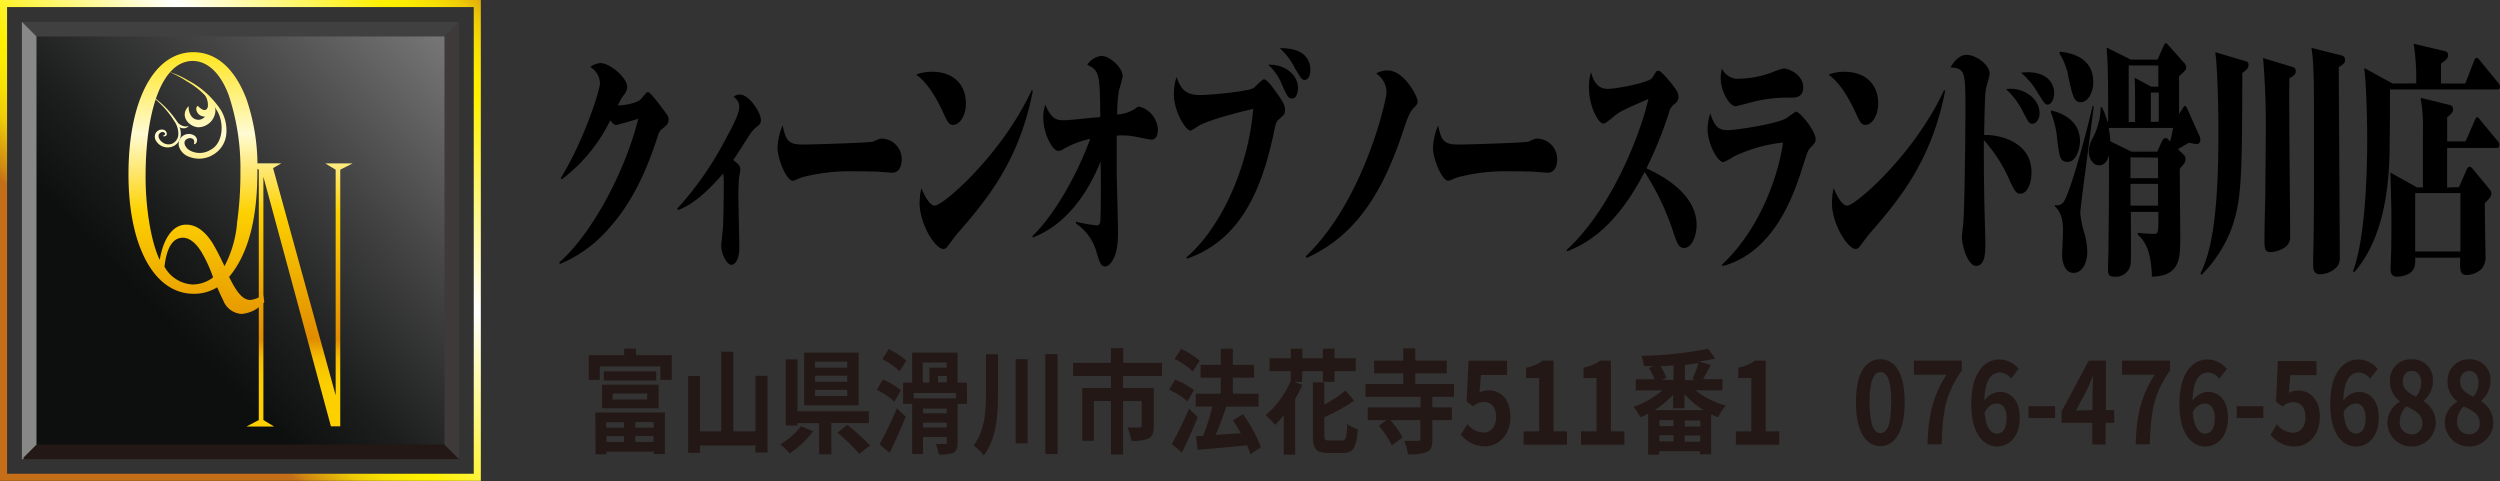 <?xml version="1.0" encoding="UTF-8"?> <svg xmlns="http://www.w3.org/2000/svg" xmlns:xlink="http://www.w3.org/1999/xlink" viewBox="0 0 353.56 68.03"><rect x="0" y="0" width="353.56" height="68.03" fill="#333333" stroke="none"/><defs><style>.cls-1{fill:#231815;}.cls-2{fill:#404040;}.cls-3{fill:#3e3a39;}.cls-4{fill:#888;}.cls-5{fill:url(#黄金2);}.cls-6{fill:url(#新規グラデーションスウォッ_45);}.cls-7{fill:url(#新規グラデーションスウォッ_76);}.cls-8{fill:url(#新規グラデーションスウォッ_76-2);}.cls-9{fill:url(#新規グラデーションスウォッ_76-3);}.cls-10{fill:url(#新規グラデーションスウォッ_76-4);}.cls-11{fill:url(#新規グラデーションスウォッ_76-5);}.cls-12{fill:url(#新規グラデーションスウォッ_76-6);}</style><linearGradient id="黄金2" x1="20.99" y1="46.77" x2="71.24" y2="-2.45" gradientUnits="userSpaceOnUse"><stop offset="0" stop-color="#c46f17"></stop><stop offset="0.02" stop-color="#d08912"></stop><stop offset="0.06" stop-color="#e1ae0c"></stop><stop offset="0.09" stop-color="#eecb07"></stop><stop offset="0.13" stop-color="#f7df03"></stop><stop offset="0.17" stop-color="#fdec01"></stop><stop offset="0.2" stop-color="#fff000"></stop><stop offset="0.5" stop-color="#fff"></stop><stop offset="0.8" stop-color="#fff000"></stop><stop offset="0.83" stop-color="#fdec01"></stop><stop offset="0.87" stop-color="#f7df03"></stop><stop offset="0.91" stop-color="#eecb07"></stop><stop offset="0.94" stop-color="#e1ae0c"></stop><stop offset="0.98" stop-color="#d08912"></stop><stop offset="1" stop-color="#c46f17"></stop></linearGradient><linearGradient id="新規グラデーションスウォッ_45" x1="22.97" y1="44.83" x2="65.59" y2="3.09" gradientUnits="userSpaceOnUse"><stop offset="0" stop-color="#0d0e0e"></stop><stop offset="0.19" stop-color="#1c1d1d"></stop><stop offset="0.54" stop-color="#434443"></stop><stop offset="1" stop-color="#7d7e7d"></stop></linearGradient><linearGradient id="新規グラデーションスウォッ_76" x1="42.36" y1="5.5" x2="42.36" y2="61.31" gradientUnits="userSpaceOnUse"><stop offset="0" stop-color="#ffe100"></stop><stop offset="0.24" stop-color="#fffbd2"></stop><stop offset="0.44" stop-color="#fdd100"></stop><stop offset="0.76" stop-color="#e18c00"></stop><stop offset="0.77" stop-color="#e59600"></stop><stop offset="0.79" stop-color="#eeac00"></stop><stop offset="0.81" stop-color="#f5bd00"></stop><stop offset="0.84" stop-color="#f9c800"></stop><stop offset="0.88" stop-color="#fccf00"></stop><stop offset="1" stop-color="#fdd100"></stop></linearGradient><linearGradient id="新規グラデーションスウォッ_76-2" x1="27.78" y1="5.5" x2="27.78" y2="61.31" xlink:href="#新規グラデーションスウォッ_76"></linearGradient><linearGradient id="新規グラデーションスウォッ_76-3" x1="27.98" y1="5.5" x2="27.98" y2="61.31" xlink:href="#新規グラデーションスウォッ_76"></linearGradient><linearGradient id="新規グラデーションスウォッ_76-4" x1="23.19" y1="5.5" x2="23.19" y2="61.31" xlink:href="#新規グラデーションスウォッ_76"></linearGradient><linearGradient id="新規グラデーションスウォッ_76-5" x1="25.8" y1="5.5" x2="25.8" y2="61.31" xlink:href="#新規グラデーションスウォッ_76"></linearGradient><linearGradient id="新規グラデーションスウォッ_76-6" x1="28.3" y1="5.5" x2="28.3" y2="61.31" xlink:href="#新規グラデーションスウォッ_76"></linearGradient></defs><g id="レイヤー_2" data-name="レイヤー 2"><g id="Wire_frame" data-name="Wire frame"><path d="M79.12,37.1C83.75,33,88.41,24.25,90.27,16.8c-.47.14-2.89.87-3.13.87s-.38-.07-.83-.66a23,23,0,0,1-6.88,8.36l-.11-.21c3.4-5.53,5.53-12.53,5.53-13.37a2.78,2.78,0,0,0-1.37-2.31,2.62,2.62,0,0,1,1.44-.56c1.36,0,3.78,2.1,3.78,3.36a1.85,1.85,0,0,1-.51,1.19,8.58,8.58,0,0,0-.81,1.44c.79,0,2.74-.28,3.32-.95.69-.84.78-.94.94-.94.42,0,2.73,3.25,2.8,3.36a1.27,1.27,0,0,1,.11.52c0,.6-.22.77-1,1.4a1.63,1.63,0,0,0-.49.84c-1,3.08-2.93,8.68-6.81,13a18.6,18.6,0,0,1-7.1,5.21Z"></path><path d="M95.78,29.5a46.22,46.22,0,0,0,6.77-9.69c.94-1.75,2-3.64,2-4.69,0-.7-.32-1-.79-1.47a1.67,1.67,0,0,1,.85-.28c1.37,0,3,2.59,3,3.57,0,.56-.2.7-.74,1.12a4.23,4.23,0,0,0-.81.94c-.38.56-2,3.15-2.37,3.64.72.53,1,.77,1,1.37,0,.21-.15,1-.18,1.19-.06.87-.09,2.06-.09,2.52,0,1.15.14,6.26.14,7.31,0,1.44-.49,2.42-1.14,2.42S102,35.84,102,34.79c0-.32.18-1.89.23-2.42s.13-3.64.13-6.23a10,10,0,0,0-.09-1.61C100.37,26.77,98,29,95.85,29.71Z"></path><path d="M113.52,20.44c1.41,0,9.61-.25,10-.42a5.9,5.9,0,0,1,1-.42,2.9,2.9,0,0,1,3,2.9c0,1.23-.51,1.93-1.37,1.93l-1.85-.14c-.92-.07-3.63-.07-4.69-.07a27.29,27.29,0,0,0-6.25.87c-1,.42-1,.46-1.27.46-.81,0-2.13-2.91-2.13-4.73a9.21,9.21,0,0,1,.72-3.08C111.15,19.88,111.49,20.44,113.52,20.44Z"></path><path d="M131.85,10.15c2.57,0,4.75,1.43,4.75,4.51,0,1.75-.92,3-1.8,3-.62,0-.8-.42-1.48-1.89-.8-1.71-2.08-4.06-3.76-5.21A6,6,0,0,1,131.85,10.15Zm14.22,2.69c-1.9,9.84-6.45,15.37-10.75,20.27-.2.24-1.12,1.47-1.3,1.71s-.36.39-.61.39c-1.14,0-3.36-3.54-3.36-6.51a10.69,10.69,0,0,1,.25-2.1c1,2.41,1.7,2.48,1.9,2.48,1.19,0,9.55-7.28,13.71-16.34Z"></path><path d="M146,33.39c3-2.84,6.27-8.51,8.19-13.76a13.42,13.42,0,0,0-3.71,1.4,1.51,1.51,0,0,1-.79.32c-.89,0-2.15-2.52-2.15-4.73a5.71,5.71,0,0,1,.29-1.82c.83,2,1.55,2.21,2.67,2.21.78,0,4.14-.39,5.11-.46-.07-6-.09-6.58-1.84-7.38a2.68,2.68,0,0,1,2-1.26c1.16,0,3,1.61,3,2.9a19.38,19.38,0,0,1-.53,2A20.54,20.54,0,0,0,158,16.2a5.51,5.51,0,0,0,2.46-.77c.38-.28.49-.35.67-.35a3.53,3.53,0,0,1,2.62,3.22c0,.42-.06,1.44-.89,1.44-.4,0-2.82-.56-3.36-.56a9.91,9.91,0,0,0-1.57,0c0,2.24,0,3.78,0,4.79,0,1.37.18,7.42.18,8.65s0,3.29-1,4.55a1.21,1.21,0,0,1-.81.52c-.6,0-.76-.49-1.27-2.17a7.17,7.17,0,0,0-2.87-3.92v-.24a25.54,25.54,0,0,0,2.95.52c.52,0,.52-.45.54-1.64.05-1.47.05-5.85,0-7.39-3.33,8.16-8,10.08-9.58,10.75Z"></path><path d="M167.78,36.4c4.86-4.1,8.82-12.81,9.45-21-.63.14-6,1.4-7.77,2.42a7.13,7.13,0,0,1-1.08.66c-.72,0-2.37-2.8-2.37-5.14a8,8,0,0,1,.38-2.45c.65,1.85,1.41,2.55,3.36,2.55,1.32,0,6.78-.49,7.55-1,.24-.18,1.21-1.23,1.45-1.23.41,0,1.23,1.12,1.68,1.75,1.12,1.54,1.3,2,1.3,2.59s-.13.67-.83,1.3c-.29.24-.45.49-.65,1.43-1.54,7.49-4.3,15.58-12.43,18.31Zm15.79-23.94c0,.45-.16,1.47-.85,1.47-.54,0-.7-.35-1.44-2a7.25,7.25,0,0,0-1.92-2.76C181.33,9,183.57,10.36,183.57,12.46Zm1.75-2.52c0,.84-.39,1.36-.79,1.36s-.49-.14-1.39-1.64A9.5,9.5,0,0,0,181,6.82C185.11,6.75,185.32,9.13,185.32,9.94Z"></path><path d="M184.69,36.22c8.13-7.77,11.4-22,11.4-23.24a3.25,3.25,0,0,0-1.46-2.59,3,3,0,0,1,1.64-.42c2.28,0,4.21,3.64,4.21,4.31,0,.42-.09.52-.56,1s-.76,1.08-1.37,2.9c-2.93,9-6.78,15.16-13.79,18.31Z"></path><path d="M206.22,20.44c1.41,0,9.6-.25,10-.42a6.28,6.28,0,0,1,1-.42,2.9,2.9,0,0,1,3,2.9c0,1.23-.51,1.93-1.36,1.93L217,24.29c-.92-.07-3.63-.07-4.68-.07a27.21,27.21,0,0,0-6.25.87c-1,.42-1.06.46-1.28.46-.81,0-2.13-2.91-2.13-4.73a9.21,9.21,0,0,1,.72-3.08C203.84,19.88,204.18,20.44,206.22,20.44Z"></path><path d="M221.6,35.31C227.88,29.54,232,19,233.12,14c-3.54,1.54-4,1.75-4.82,2.42-1.16.94-1.3,1.05-1.57,1.05-.67,0-2-2.42-2-4.94a7.07,7.07,0,0,1,.27-2.31c.34,1.12.81,2.35,2.38,2.35,1.16,0,5.64-.84,6.24-1.51.09-.1.5-.77.59-.91a.4.4,0,0,1,.36-.14c.31,0,1.32,1.19,1.68,1.65.73.91,1.12,1.36,1.12,2a1.19,1.19,0,0,1-.56,1.05,2,2,0,0,0-.77,1.19,55,55,0,0,1-3.2,7.91c2.11.95,7.1,3.57,7.1,8,0,1.68-.76,3.26-1.77,3.26-.78,0-1-.77-1.45-2a36.41,36.41,0,0,0-4.13-8.75c-2.46,4.69-5.73,9.24-11,11.24Z"></path><path d="M243.51,37.45c6.09-5.71,8.24-14.07,8.65-17.29a21,21,0,0,0-7,2,11,11,0,0,1-1.41.77c-.87,0-2.26-2.63-2.26-4.73a8,8,0,0,1,.38-2.17c.65,2,1.26,2.38,2.53,2.38.88,0,7-.84,8.38-1.78a9.16,9.16,0,0,1,1.21-.84c.58,0,2.78,2.76,2.78,3.85,0,.49-.11.59-.74,1.26-.36.38-.43.63-1.1,2.73-1.12,3.5-3.83,12-11.31,14Zm2.55-26.32a13.88,13.88,0,0,0,4.82-1,8.4,8.4,0,0,1,1.37-.45c.78,0,2.77.94,2.77,2.66,0,1.36-1,1.47-1.67,1.47a20.19,20.19,0,0,0-5.31.56c-.38.1-2.47.66-2.58.66-.85,0-2.11-2.06-2.11-4a4.83,4.83,0,0,1,.18-1.33A2.48,2.48,0,0,0,246.06,11.13Z"></path><path d="M260.87,10.15c2.58,0,4.75,1.43,4.75,4.51,0,1.75-.92,3-1.79,3-.63,0-.81-.42-1.48-1.89-.81-1.71-2.08-4.06-3.76-5.21A6,6,0,0,1,260.87,10.15Zm14.22,2.69c-1.9,9.84-6.45,15.37-10.75,20.27-.2.24-1.12,1.47-1.3,1.71s-.35.39-.6.39c-1.14,0-3.36-3.54-3.36-6.51a10.77,10.77,0,0,1,.24-2.1c1,2.41,1.71,2.48,1.91,2.48,1.19,0,9.54-7.28,13.71-16.34Z"></path><path d="M287.3,24.39c0,1.44-.53,3-1.59,3-.58,0-.83-.45-1.41-1.68a21.4,21.4,0,0,0-3.74-5.91c0,2.13,0,4.44.05,7.49,0,1.15.17,6.23.17,7.24s0,3.08-1.32,3.08c-1.09,0-2-2.69-2-4.13,0-.28.16-1.5.18-1.78.21-1.93.32-13.79.32-15.75,0-5.78,0-6.3-2.11-6.41.9-1.61,1.84-1.78,2.26-1.78,1.35,0,3.27,1.4,3.27,2.66,0,.38-.49,1.89-.53,2.2-.16.84-.2,4.31-.25,6.48C282.17,19,287.3,19.74,287.3,24.39Zm-2.86-11.83c1.79,0,4,1.33,4,3.47,0,.84-.5,1.47-1,1.47s-.54-.18-1.32-1.65a11,11,0,0,0-2.42-3.25A5.11,5.11,0,0,1,284.44,12.56Zm2.39-2.34c2.42,0,3.68,1.33,3.68,3,0,.87-.47,1.57-.9,1.57s-.49-.21-1.48-1.75a10.61,10.61,0,0,0-2.31-2.76A8.28,8.28,0,0,1,286.83,10.22Z"></path><path d="M290.06,15.61c.85.21,4.1,1.05,4.1,4.37,0,.91-.47,2.91-1.75,2.91-1.07,0-1.16-.7-1.46-3.08a13.27,13.27,0,0,0-.91-3.92Zm6.05-.6c-.27,2.42-1.91,14.25-1.91,15.12a14.18,14.18,0,0,0,.61,2.94,10.24,10.24,0,0,1,.38,2.52c0,1.33-.54,3-1.95,3s-1.61-2-1.61-2.45.13-3.12.13-3.64c0-2.21-.81-3-1.14-3.29V29a1.16,1.16,0,0,0,1.32-.6c.94-1.54,3.16-9.66,4-13.4Zm-4.82-7.7c1,.11,4.75.49,4.75,4.31,0,1.5-.78,2.83-1.75,2.83s-1.16-.84-1.72-3.32a9,9,0,0,0-1.3-3.54Zm6.85,9.94c0-5.42,0-7.94-.22-10.53l3.43,1.71h3.78l.81-1.82c.2-.45.25-.49.36-.49s.13,0,.4.32l2.15,2.41a.91.91,0,0,1,.32.63c0,.39-.09.49-1,1.3v5.35l.54-.84c.16-.24.18-.31.29-.31s.23.14.34.42L311,19.11a1.28,1.28,0,0,1,.18.63c0,.21-.09.63-.49.63a9.88,9.88,0,0,1-1.12-.18c-.34.18-.47.25-1.55.91l.72.7a.88.88,0,0,1,.34.7c0,.42-.09.53-.81,1.37,0,1.5.07,8.29.07,9.66,0,3,0,5.49-4,5.6-.09-1.72-.23-4.48-2-5.92v-.28c.69.07,1.52.14,2.22.14s.69,0,.69-3.11h-3.9c0,1.08.05,6.12,0,7A2.12,2.12,0,0,1,299,39.13c-.83,0-.88-.46-.88-1s.07-2.45.07-2.87c0-2,.07-4.79.07-11,0-.35,0-2,0-2.28-.15.46-.44,1.4-1.43,1.4-.83,0-1.43-1-1.43-1.92a4.39,4.39,0,0,1,.69-2.17,9.86,9.86,0,0,0,1-4.1h.18a9.55,9.55,0,0,1,.76,2Zm.07.84a11.21,11.21,0,0,1,.23,1.89l3,1.47h3.65l.58-1.29c.18-.39.34-.63.59-.63s.2,0,.65.49c.17-.7.29-1.23.42-1.93Zm3.74-.84V15c0-.88,0-3.05-.06-4l2.35,1.26h1v-3h-4.19v8Zm-.65,5V25.2h3.9V22.29Zm0,3.75v3.08h3.9V26Zm4-8.79V13.09h-1.12v4.16Z"></path><path d="M317.54,8.64c.36.11.45.21.45.53s-.07.59-.87,1.15c-.05,14.74-.07,18-1.57,22.12a18.48,18.48,0,0,1-4.21,6.44l-.14-.21c1.26-2.66,2.54-6.75,2.54-19.88,0-2.69-.09-8.89-.45-11.41Zm6.61.81a.58.58,0,0,1,.52.63c0,.49-.32.66-.9,1-.07,3.53.11,19.07.11,22.22a1.78,1.78,0,0,1-.69,1.65,3.92,3.92,0,0,1-2.08.7c-.86,0-.86-.56-.86-1.89,0-1,.09-5.29.12-6.16,0-1.68.06-5,.06-8.19a111.17,111.17,0,0,0-.38-11.2Zm7-1.61a.61.61,0,0,1,.49.66c0,.39-.16.56-.88,1,0,3.18.14,22.5.14,26.74a2,2,0,0,1-.4,1.5,3.42,3.42,0,0,1-2.36,1.05c-1,0-1-.8-1-1.43,0-.35,0-.81,0-1.12.11-2.7.11-10.54.11-13.62,0-10.78,0-11.34-.11-13.26a19.42,19.42,0,0,0-.25-2.59Z"></path><path d="M341.71,11.79a31.67,31.67,0,0,0-.36-5.6l4.26,1c.34.07.61.21.61.6s-.27.73-1,1.19v2.83h3.43l1.25-3.22c.09-.21.18-.42.34-.42s.29.18.45.35l2.64,3.22a.77.77,0,0,1,.22.53c0,.31-.13.38-.33.38H338c0,1.93,0,6.23-.07,9.28-.2,8.36-2.24,13.44-5,16.59l-.15-.18c1.92-5.18,2-15.78,2-18.58s-.11-7.63-.42-10.15l4,2.2Zm6.05,14.67,1.05-2.38c.14-.32.25-.49.43-.49s.29.07.51.35L352,26.67c.29.35.33.45.33.73s-.11.56-.92,1.33c0,1.16.09,6.16.09,7.28a2.65,2.65,0,0,1-.53,2,3.11,3.11,0,0,1-2.09.88c-1,0-1-.67-.94-2.45h-6.38a4.16,4.16,0,0,1-.09,1.29c-.34,1.19-1.93,1.4-2.46,1.4-.92,0-.92-.73-.92-1.15s.06-1.65.06-1.93c.05-1.29.05-3.15.05-5.6,0-1-.11-5.18-.14-6.05l3.75,2.1h.85c0-5.64,0-6.23,0-7.74a24.52,24.52,0,0,0-.33-4.93l4.05,1a.6.6,0,0,1,.54.66c0,.46-.47.81-.83,1.09V20h2.6L350,17c.11-.24.2-.42.34-.42s.31.25.42.39l2.49,3a.74.74,0,0,1,.22.56c0,.32-.18.39-.33.39h-7.06v5.6Zm.2,9.1V27.3h-6.4v8.26Z"></path><path class="cls-1" d="M95,50.22v3.5H93.39v-1.9H84.82v1.9H83.27v-3.5h5v-.91h1.68v.91Zm-10.8,8.11h9.84v5.88H92.46v-.34h-6.7v.37H84.23Zm.94-3.92h8v3.33h-8Zm7.67-1.89v1.3H85.39v-1.3Zm-7.08,7.19v.77h2.51v-.77Zm2.51,2.79v-.82H85.76v.82Zm-1.61-6h4.89v-.85H86.66Zm5.8,3.2H89.85v.77h2.61Zm0,2.79v-.82H89.85v.82Z"></path><path class="cls-1" d="M108.54,53.15V64h-1.71V63H99v1.05H97.32V53.18H99V61h3V49.74h1.71V61h3.13V53.15Z"></path><path class="cls-1" d="M115,61a14.31,14.31,0,0,1-3.31,3.12,15.91,15.91,0,0,0-1.34-1.28,10.18,10.18,0,0,0,2.94-2.57Zm2.57-1.18v4.42h-1.72V59.84h-3.07v.34h-1.66V50.83h1.66v7.33h10.11v1.68Zm3.86-2.51h-7.7V49.87h7.7Zm-1.61-6.17h-4.55V52h4.55Zm0,2h-4.55V54h4.55Zm0,2h-4.55V56h4.55Zm0,4.95A29.48,29.48,0,0,1,123.05,63l-1.52,1.18a30,30,0,0,0-3.1-3Z"></path><path class="cls-1" d="M126.48,56.8A10.54,10.54,0,0,0,124,55.12l.86-1.43a9.17,9.17,0,0,1,2.55,1.52Zm-2.1,6.05a55.33,55.33,0,0,0,2.47-5.11l1.24,1.19c-.69,1.69-1.5,3.53-2.27,5.1Zm2.84-10.33a9.33,9.33,0,0,0-2.44-1.72l.9-1.43A10.33,10.33,0,0,1,128.17,51Zm9.55,4.6h-1.34v5.46c0,.8-.14,1.18-.6,1.44a4.85,4.85,0,0,1-2.07.25,7.46,7.46,0,0,0-.41-1.49c.52,0,1.15,0,1.32,0s.23-.07.23-.28v-.7h-3.36v2.42H129V57.12h-1.28v-3H129V49.87h6.42v4.24h1.32Zm-1.56-1.54h-6v.75h6Zm-4.71-1.47h.94V52h2.46v-.73h-3.4Zm3.4,4.34v-.66h-3.36v.66Zm0,2v-.67h-3.36v.67Zm0-6.37v-.9h-1.24v.9Z"></path><path class="cls-1" d="M141.14,50.11v5.52c0,3.1-.21,6.35-2,8.77A8,8,0,0,0,137.69,63c1.57-2.08,1.75-4.77,1.75-7.41v-5.5Zm4.19.69V62.7h-1.69V50.8Zm4.24-.72V64.21h-1.74V50.08Z"></path><path class="cls-1" d="M158.83,53.18v1.68h4.34v5.41c0,.91-.17,1.46-.73,1.75a5.87,5.87,0,0,1-2.44.32,7.93,7.93,0,0,0-.55-1.88c.69,0,1.5,0,1.72,0s.29-.08.29-.26V56.72h-2.63v7.55h-1.71V56.72h-2.41v5.62h-1.66V54.86h4.07V53.18h-5.36V51.32h5.35V49.24h1.75v2.08h5.47v1.86Z"></path><path class="cls-1" d="M167.94,56.77a10.38,10.38,0,0,0-2.59-1.65l.84-1.44a10.58,10.58,0,0,1,2.66,1.49ZM169.38,59c-.67,1.66-1.47,3.49-2.24,5l-1.42-1.21a52.2,52.2,0,0,0,2.44-5Zm-.69-6.47a10.07,10.07,0,0,0-2.57-1.76l.91-1.43A11.44,11.44,0,0,1,169.66,51Zm8.15,11.72a10.77,10.77,0,0,0-.47-1.27c-2.5.26-5.1.47-7,.63l-.22-1.92,1-.05a31.4,31.4,0,0,0,1.31-4.15h-2.35V55.68h3.54V53.42h-2.86V51.6h2.86V49.32h1.71V51.6h3v1.82h-3v2.26h3.63V57.5h-4.63l.06,0c-.44,1.34-1,2.82-1.49,4l3.54-.23c-.34-.64-.73-1.26-1.1-1.82l1.4-.87a19.14,19.14,0,0,1,2.55,4.66Z"></path><path class="cls-1" d="M184.14,54H183l1.17.42a16.29,16.29,0,0,1-1,2v7.88h-1.62V58.75a14.6,14.6,0,0,1-1.22,1.33,11.47,11.47,0,0,0-1.35-1.35,12.82,12.82,0,0,0,3.57-4.93V52.49h-3V50.67h3V49.31h1.63v1.36h2.91V49.31h1.64v1.36h3v1.82h-3V54h-1.64V52.49h-2.91Zm5.65,8.3c.56,0,.66-.37.74-2.36a4.22,4.22,0,0,0,1.49.76c-.19,2.59-.62,3.36-2.09,3.36h-2.15c-1.67,0-2.11-.58-2.11-2.56V54.08h1.62v3.15a18.74,18.74,0,0,0,3-2l1.22,1.44A25.73,25.73,0,0,1,187.29,59v2.49c0,.7.09.8.69.8Z"></path><path class="cls-1" d="M202.57,56.13v1.48h2.75v1.81h-2.75v2.71c0,1-.17,1.52-.81,1.81a6.72,6.72,0,0,1-2.63.3,8.48,8.48,0,0,0-.54-1.89c.77,0,1.68,0,1.93,0s.35-.07.35-.29V59.42h-4.25a11.45,11.45,0,0,1,1.74,2.44L196.83,63A11.34,11.34,0,0,0,195,60.21l1.09-.79h-2.66V57.61h7.46V56.13h-7.78V54.32h5.34V52.81h-4.12V51h4.12V49.27h1.71V51h4.45v1.81h-4.45v1.51h5.47v1.81Z"></path><path class="cls-1" d="M206.6,61.47l.93-1.5a3,3,0,0,0,2.25,1.2c1.06,0,1.81-.79,1.81-2.18s-.69-2.14-1.73-2.14a2.24,2.24,0,0,0-1.53.62l-.92-.7.28-5.75h5.45v2h-3.7l-.2,2.51a2.39,2.39,0,0,1,1.23-.33c1.71,0,3.14,1.18,3.14,3.76s-1.68,4.16-3.57,4.16A4.36,4.36,0,0,1,206.6,61.47Z"></path><path class="cls-1" d="M215.48,61h2.2V53.47h-1.85V52a6.08,6.08,0,0,0,2.37-1h1.5V61h1.92v1.9h-6.14Z"></path><path class="cls-1" d="M223.6,61h2.19V53.47h-1.85V52a6,6,0,0,0,2.37-1h1.51V61h1.91v1.9H223.6Z"></path><path class="cls-1" d="M239.78,55.2a12.06,12.06,0,0,0,4.29,2.16A7.69,7.69,0,0,0,243,59a9.77,9.77,0,0,1-1-.4v5.64H240.4v-.43h-5.75v.49h-1.57V58.49A8.68,8.68,0,0,1,232,59a8.4,8.4,0,0,0-1-1.46,12.45,12.45,0,0,0,4.08-2.33h-3.74V53.64H234a9.25,9.25,0,0,0-.81-1.6l.66-.27-1.36,0a7.16,7.16,0,0,0-.33-1.44,54.77,54.77,0,0,0,9.41-1l1,1.38c-.7.16-1.49.3-2.32.43l1.7.48c-.37.69-.77,1.41-1.1,2h2.74V55.2ZM240.93,58a12.57,12.57,0,0,1-2.7-2.26v2h-1.61v-1.9A13.5,13.5,0,0,1,234,58Zm-4.25,1.42h-2v.85h2Zm-2,3h2v-.87h-2Zm2-10.73c-.62,0-1.23.08-1.85.11a7,7,0,0,1,.83,1.64l-.63.28h1.65Zm3.78,7.78h-2.2v.85h2.2Zm0,3v-.87h-2.2v.87Zm-1.12-8.87a16.26,16.26,0,0,0,.87-2.24q-.93.14-1.92.24v2.17h1.53Z"></path><path class="cls-1" d="M245.49,61h2.19V53.47h-1.84V52a6.08,6.08,0,0,0,2.37-1h1.5V61h1.91v1.9h-6.13Z"></path><path class="cls-1" d="M262.47,56.89c0-4.09,1.37-6.09,3.46-6.09s3.44,2,3.44,6.09-1.38,6.2-3.44,6.2S262.47,61,262.47,56.89Zm5,0c0-3.31-.66-4.27-1.52-4.27s-1.55,1-1.55,4.27.66,4.36,1.55,4.36S267.45,60.22,267.45,56.89Z"></path><path class="cls-1" d="M275.25,53h-4.59V51h6.78v1.42c-2.37,3.37-2.68,5.78-2.85,10.42h-2C272.72,58.75,273.31,56.13,275.25,53Z"></path><path class="cls-1" d="M284.42,53.55a2.12,2.12,0,0,0-1.58-.87c-1.17,0-2.13,1-2.21,4a2.85,2.85,0,0,1,2.09-1.26c1.71,0,2.92,1.18,2.92,3.72s-1.46,4-3.19,4c-1.95,0-3.67-1.81-3.67-6,0-4.42,1.89-6.3,3.94-6.3a3.54,3.54,0,0,1,2.77,1.34Zm-.64,5.58c0-1.4-.56-2.06-1.45-2.06-.55,0-1.15.34-1.66,1.25.19,2.16.88,3,1.73,3S283.78,60.58,283.78,59.13Z"></path><path class="cls-1" d="M286.88,57.44h3.76v1.68h-3.76Z"></path><path class="cls-1" d="M299,59.79h-1.21v3.07h-1.89V59.79h-4.34v-1.6L295.4,51h2.42v7H299ZM295.93,58V55.58c0-.69.06-1.76.09-2.45H296c-.25.63-.52,1.28-.81,1.92l-1.59,3Z"></path><path class="cls-1" d="M304.7,53h-4.59V51h6.78v1.42c-2.37,3.37-2.69,5.78-2.86,10.42h-2C302.16,58.75,302.75,56.13,304.7,53Z"></path><path class="cls-1" d="M313.86,53.55a2.12,2.12,0,0,0-1.57-.87c-1.17,0-2.14,1-2.22,4a2.85,2.85,0,0,1,2.09-1.26c1.71,0,2.93,1.18,2.93,3.72s-1.47,4-3.2,4c-1.94,0-3.67-1.81-3.67-6,0-4.42,1.89-6.3,3.94-6.3a3.54,3.54,0,0,1,2.77,1.34Zm-.64,5.58c0-1.4-.56-2.06-1.44-2.06a2,2,0,0,0-1.67,1.25c.19,2.16.88,3,1.74,3S313.22,60.58,313.22,59.13Z"></path><path class="cls-1" d="M316.32,57.44h3.77v1.68h-3.77Z"></path><path class="cls-1" d="M321.11,61.47,322,60a3,3,0,0,0,2.25,1.2c1.06,0,1.8-.79,1.8-2.18s-.69-2.14-1.72-2.14a2.21,2.21,0,0,0-1.53.62l-.92-.7.27-5.75h5.46v2h-3.71l-.19,2.51a2.39,2.39,0,0,1,1.23-.33c1.71,0,3.14,1.18,3.14,3.76s-1.68,4.16-3.57,4.16A4.34,4.34,0,0,1,321.11,61.47Z"></path><path class="cls-1" d="M335.19,53.55a2.12,2.12,0,0,0-1.57-.87c-1.17,0-2.14,1-2.22,4a2.85,2.85,0,0,1,2.09-1.26c1.71,0,2.92,1.18,2.92,3.72s-1.46,4-3.19,4c-2,0-3.67-1.81-3.67-6,0-4.42,1.89-6.3,3.94-6.3a3.54,3.54,0,0,1,2.77,1.34Zm-.64,5.58c0-1.4-.56-2.06-1.44-2.06a2,2,0,0,0-1.67,1.25c.19,2.16.88,3,1.74,3S334.55,60.58,334.55,59.13Z"></path><path class="cls-1" d="M337.63,59.92a3.48,3.48,0,0,1,1.75-3.09v-.08A3.51,3.51,0,0,1,338,53.93a2.94,2.94,0,0,1,3.07-3.12,2.88,2.88,0,0,1,3,3.15,3.59,3.59,0,0,1-1.31,2.71v.08a3.51,3.51,0,0,1,1.71,3.17,3.42,3.42,0,0,1-6.83,0Zm4.94-.08c0-1.23-.93-1.75-2.26-2.37a3,3,0,0,0-.93,2.19,1.66,1.66,0,0,0,1.7,1.76A1.43,1.43,0,0,0,342.57,59.84Zm-.16-5.73c0-1-.5-1.65-1.35-1.65-.69,0-1.24.53-1.24,1.47,0,1.12.78,1.67,1.86,2.16A3.09,3.09,0,0,0,342.41,54.11Z"></path><path class="cls-1" d="M345.74,59.92a3.5,3.5,0,0,1,1.75-3.09v-.08a3.54,3.54,0,0,1-1.35-2.82,3,3,0,0,1,3.07-3.12,2.88,2.88,0,0,1,3,3.15,3.63,3.63,0,0,1-1.31,2.71v.08a3.52,3.52,0,0,1,1.7,3.17,3.42,3.42,0,0,1-6.83,0Zm4.95-.08c0-1.23-.94-1.75-2.26-2.37a3,3,0,0,0-.94,2.19,1.67,1.67,0,0,0,1.71,1.76A1.44,1.44,0,0,0,350.69,59.84Zm-.17-5.73c0-1-.49-1.65-1.35-1.65-.69,0-1.24.53-1.24,1.47,0,1.12.79,1.67,1.86,2.16A3,3,0,0,0,350.52,54.11Z"></path><polygon class="cls-1" points="64.77 64.77 34.01 34.01 3.1 64.93 64.93 64.93 64.93 64.61 64.77 64.77"></polygon><polygon class="cls-2" points="3.26 3.26 34.01 34.01 64.93 3.1 3.1 3.1 3.1 3.42 3.26 3.26"></polygon><polygon class="cls-3" points="64.77 3.26 34.01 34.01 64.93 64.93 64.93 3.1 64.61 3.1 64.77 3.26"></polygon><polygon class="cls-4" points="3.26 64.77 34.01 34.01 3.1 3.1 3.1 64.93 3.42 64.93 3.26 64.77"></polygon><path class="cls-5" d="M0,0V68H68V0ZM67,67H1V1H67Z"></path><rect class="cls-6" x="5.16" y="5.16" width="57.7" height="57.7"></rect><path class="cls-7" d="M49.86,23.11,48.12,24V60.29H46.8L37.25,25v34.4l1.51.92h-3.9l1.74-.92V24l-1.74-.9h4.92l-1.16.67L47.47,55.9V24L46,23.11Z"></path><path class="cls-8" d="M37.38,42.7a4.62,4.62,0,0,1-3.26,1.7,3,3,0,0,1-2.54-1.89c-.24-.5-.32-.64-.87-1.88a6.11,6.11,0,0,1-3.32.92c-5.57,0-9.22-6.71-9.22-16.9,0-10.48,3.62-17.27,9.17-17.27,3.29,0,5.9,2.34,7.54,6.7a29.2,29.2,0,0,1,1.52,10.2q0,10.13-4,14.88c1.14,2.34,2,3.26,3,3.26a3.61,3.61,0,0,0,1.8-.73ZM26.33,31.77c1.39,0,2.62.87,3.73,2.61.49.83.93,1.66,1.69,3.26a15.94,15.94,0,0,0,1.79-6.24A50.14,50.14,0,0,0,34,24.33a32.78,32.78,0,0,0-1.66-10.89c-1.17-3.12-3-4.82-5.09-4.82C23.15,8.62,20.59,15,20.59,25c0,4.64.82,9.32,2,11.76C23.12,33.6,24.51,31.77,26.33,31.77Zm2.15,3.85c-.79-1.28-1.71-2-2.61-2-1.41,0-2.29,1.33-2.61,4.09a4.81,4.81,0,0,0,3.94,2.52,4.79,4.79,0,0,0,2.94-1A19.75,19.75,0,0,0,28.48,35.62Z"></path><path class="cls-9" d="M23.93,10.16a12.27,12.27,0,0,1,2.65,1.2,12.36,12.36,0,0,1,4.7,4.28A5.59,5.59,0,0,1,32,19a3.75,3.75,0,0,1-1.68,2.77,3.86,3.86,0,0,1-4,.21,2.3,2.3,0,0,1-1-1.23,1.41,1.41,0,0,1,1-1.75c.74-.21,1.54.22,1.54.8s-.4.6-.43.58.11-.29,0-.55-.56-.39-.91-.21c-.89.41-.19,1.39.28,1.63a2.88,2.88,0,0,0,3-.08c1.59-.8,2-3.4,1-5.34a12,12,0,0,0-4.37-4.33A17.36,17.36,0,0,0,23.93,10.16Z"></path><path class="cls-10" d="M20.8,13s.56.45,1.34,1.18a13.11,13.11,0,0,1,2.54,3,3.09,3.09,0,0,1,.54,1.9,1.49,1.49,0,0,1-1,1.29A1.45,1.45,0,0,1,23,20.14a1.38,1.38,0,0,1-.44-.46.79.79,0,0,1-.13-.58.64.64,0,0,1,.58-.44c.22,0,.44.28.3.39a.57.57,0,0,1-.31.16s.19.16.46,0,.11-.82-.42-.88a1,1,0,0,0-1.09.66,1.07,1.07,0,0,0,.17,1,1.82,1.82,0,0,0,.61.59,1.91,1.91,0,0,0,1.67.14A1.84,1.84,0,0,0,25.57,19,3.35,3.35,0,0,0,24.91,17a13.12,13.12,0,0,0-2.7-2.89A15.08,15.08,0,0,0,20.8,13Z"></path><path class="cls-11" d="M26.7,17.8a.88.88,0,0,1-.79.34,1.08,1.08,0,0,1-.66-.26l-.36-.76S25.75,18.18,26.7,17.8Z"></path><path class="cls-12" d="M28.61,13c.63.47,1.93,1.52,1.85,2.79A2.47,2.47,0,0,1,28,18c-1.38-.12-2.64-1.7-1.31-3A2.18,2.18,0,0,0,27,16.33a1.21,1.21,0,0,0,2,.15,1.19,1.19,0,0,1-1.09-.57c-.38-.65.05-.95.05-.95s1.11,1.24,1.43.16A2.54,2.54,0,0,0,28.61,13Z"></path></g></g></svg> 